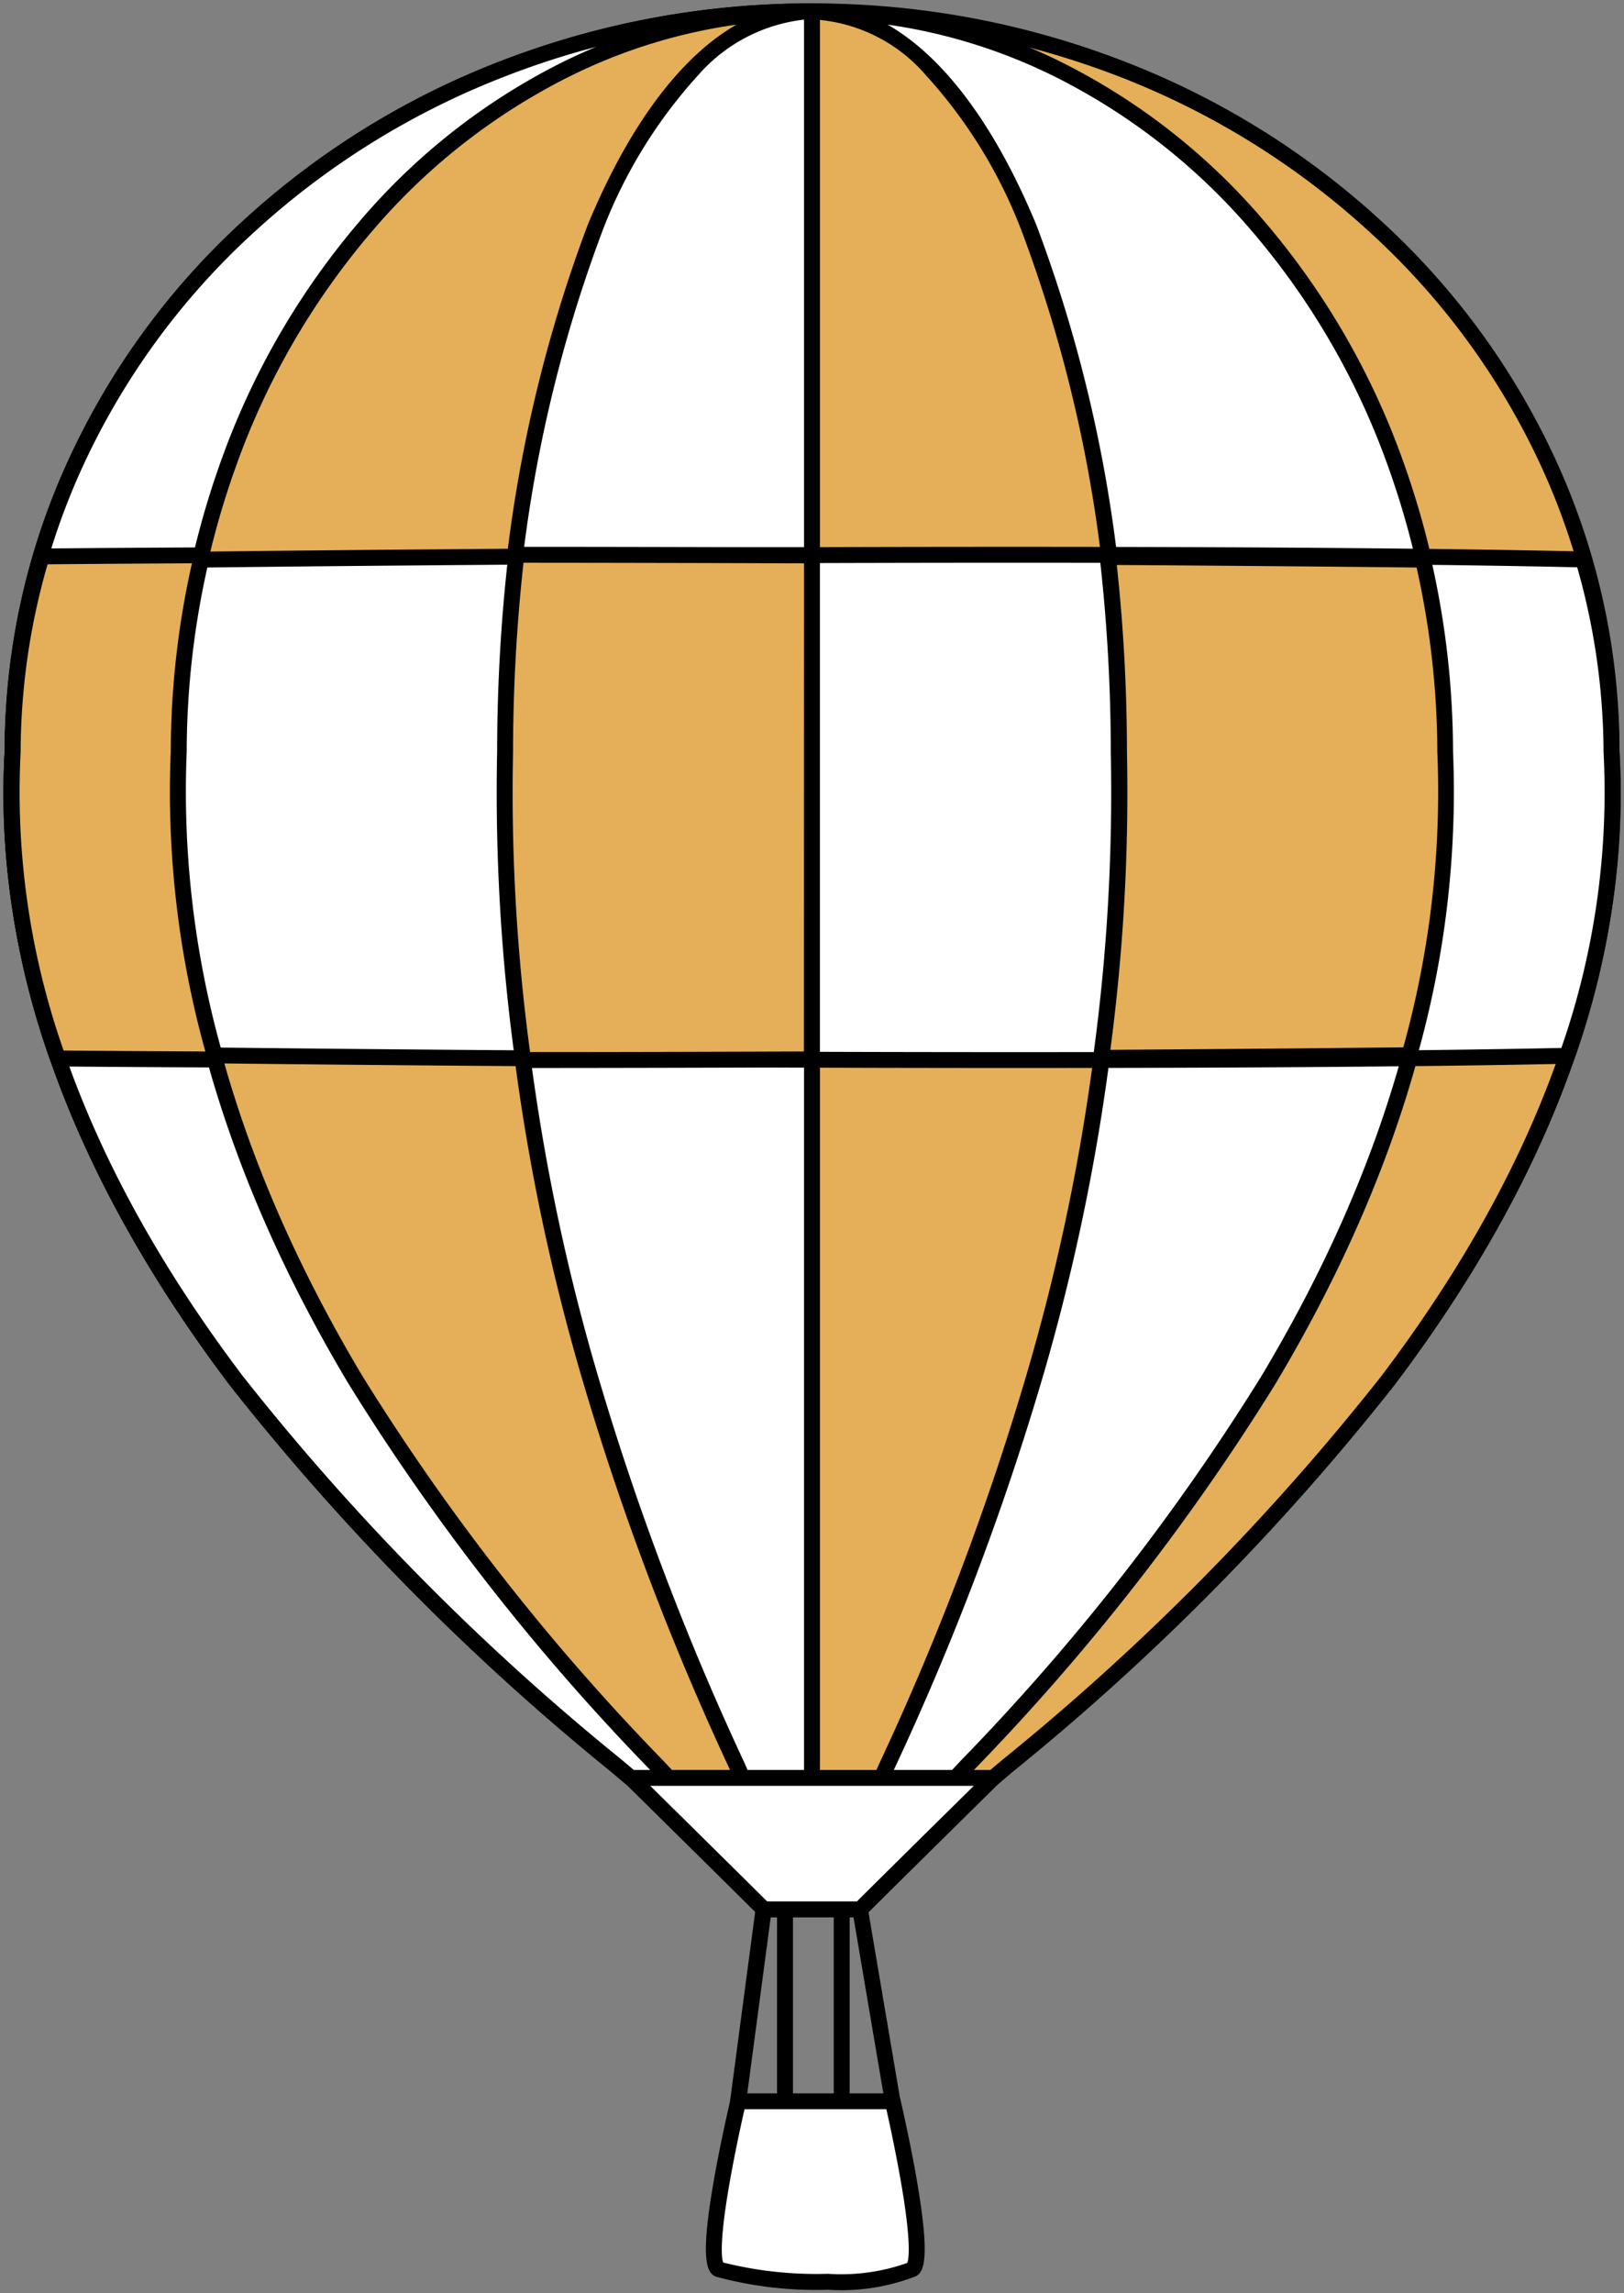 <svg xmlns="http://www.w3.org/2000/svg" id="グループ_1230" width="51" height="71.997" data-name="グループ 1230"><rect width="100%" height="100%" fill="#808080" stroke="none"/><defs><clipPath id="clip-path"><path id="長方形_4936" d="M0 0h51v71.997H0z" data-name="長方形 4936" style="fill:none"/></clipPath><style>.cls-3{fill:#fff}.cls-4{fill:#e4af58}</style></defs><path id="パス_21719" d="M21.059 48.181a.25.25 0 0 1-.246-.208l-.986-5.816h-2.6l-.774 5.807a.25.25 0 1 1-.5-.066l.8-6.024a.25.25 0 0 1 .248-.217h3.028a.25.25 0 0 1 .246.208l1.021 6.024a.25.25 0 0 1-.247.292Z" data-name="パス 21719" transform="translate(6.977 18.041)"/><path id="線_505" d="M0 6.876a.25.25 0 0 1-.25-.25V0A.25.25 0 0 1 0-.25.25.25 0 0 1 .25 0v6.626a.25.25 0 0 1-.25.25Z" data-name="線 505" transform="translate(24.652 59.466)"/><path id="線_506" d="M0 6.876a.25.25 0 0 1-.25-.25V0A.25.25 0 0 1 0-.25.25.25 0 0 1 .25 0v6.626a.25.25 0 0 1-.25.25Z" data-name="線 506" transform="translate(26.433 59.466)"/><g id="グループ_1227" data-name="グループ 1227"><g id="グループ_1226" data-name="グループ 1226" style="clip-path:url(#clip-path)"><path id="パス_21720" d="M21.289 46.119s1.154 4.929.607 5.276c-1.021.642-5.244.385-6.065 0-.579-.273.607-5.276.607-5.276Z" class="cls-3" data-name="パス 21720" transform="translate(6.746 19.854)"/><path id="パス_21721" d="M16.437 45.869h4.852a.25.25 0 0 1 .243.193c0 .012.293 1.254.512 2.522.432 2.506.219 2.874-.015 3.022a6.444 6.444 0 0 1-2.779.43 11.982 11.982 0 0 1-3.526-.415c-.259-.122-.5-.465-.054-3.01.223-1.277.521-2.538.524-2.55a.25.25 0 0 1 .243-.192Zm4.653.5h-4.455a49.028 49.028 0 0 0-.444 2.167c-.375 2.092-.263 2.558-.225 2.645a12.078 12.078 0 0 0 3.284.354 6.19 6.19 0 0 0 2.493-.341c.035-.072.164-.508-.215-2.655a49.996 49.996 0 0 0-.439-2.17Z" data-name="パス 21721" transform="translate(6.746 19.854)"/><path id="パス_21722" d="M50.5 23.487C50.5 10.654 39.257.25 25.392.25S.29 10.654.29 23.487C-.614 38.9 14.3 51.124 19.7 55.712h11.381C36.481 51.124 51.4 38.9 50.5 23.487" class="cls-4" data-name="パス 21722" transform="translate(.108 .108)"/><path id="パス_21723" d="M25.392 0a26.936 26.936 0 0 1 9.863 1.843 25.47 25.47 0 0 1 8.058 5.029 23.4 23.4 0 0 1 5.438 7.466 21.866 21.866 0 0 1 2 9.141c.379 6.5-2 13.2-7.07 19.906A76.78 76.78 0 0 1 31.67 55.541l-.426.362a.25.25 0 0 1-.162.059H19.7a.25.25 0 0 1-.162-.059l-.426-.362A76.78 76.78 0 0 1 7.11 43.386C2.039 36.675-.339 29.978.04 23.48a21.867 21.867 0 0 1 2-9.141 23.4 23.4 0 0 1 5.433-7.466 25.47 25.47 0 0 1 8.057-5.03A26.932 26.932 0 0 1 25.392 0Zm5.6 55.462.357-.3a76.339 76.339 0 0 0 11.93-12.075c5-6.616 7.344-13.2 6.97-19.583v-.015a21.369 21.369 0 0 0-1.95-8.941 22.9 22.9 0 0 0-5.326-7.308 24.973 24.973 0 0 0-7.9-4.931 26.8 26.8 0 0 0-19.36 0 24.972 24.972 0 0 0-7.9 4.931 22.9 22.9 0 0 0-5.323 7.306 21.369 21.369 0 0 0-1.95 8.941s0 .01 0 .015C.165 29.88 2.51 36.469 7.509 43.085a76.339 76.339 0 0 0 11.93 12.075l.357.3Z" data-name="パス 21723" transform="translate(.108 .108)"/><path id="パス_21724" d="M25.393.25C14.411.25 5.507 10.654 5.507 23.487 4.791 38.9 16.609 51.124 20.887 55.712H19.7C14.3 51.124-.614 38.9.289 23.487.289 10.654 11.528.25 25.393.25" class="cls-3" data-name="パス 21724" transform="translate(.107 .108)"/><path id="パス_21725" d="M25.393 0a.25.25 0 1 1 0 .5 17.083 17.083 0 0 0-7.629 1.8 19.714 19.714 0 0 0-6.242 4.918 23.46 23.46 0 0 0-4.217 7.309 26.241 26.241 0 0 0-1.548 8.96s0 .008 0 .012c-.3 6.389 1.562 12.985 5.524 19.606a70.765 70.765 0 0 0 9.448 12.073l.34.364a.25.25 0 0 1-.183.42H19.7a.25.25 0 0 1-.162-.059l-.429-.364a76.794 76.794 0 0 1-12-12.155C2.039 36.673-.34 29.977.039 23.48a21.866 21.866 0 0 1 2-9.141 23.4 23.4 0 0 1 5.433-7.466 25.47 25.47 0 0 1 8.058-5.03A26.936 26.936 0 0 1 25.393 0ZM5.257 23.481a26.739 26.739 0 0 1 1.578-9.124 23.958 23.958 0 0 1 4.307-7.464 20.211 20.211 0 0 1 6.4-5.042q.529-.262 1.068-.487a26.1 26.1 0 0 0-2.9.944 24.973 24.973 0 0 0-7.9 4.931 22.9 22.9 0 0 0-5.322 7.307 21.369 21.369 0 0 0-1.95 8.941s0 .01 0 .015c-.374 6.378 1.971 12.965 6.969 19.58a76.352 76.352 0 0 0 11.929 12.075l.36.305h.516a70.969 70.969 0 0 1-9.459-12.1c-4.014-6.705-5.896-13.394-5.596-19.881Z" data-name="パス 21725" transform="translate(.107 .108)"/><path id="パス_21726" d="M17.826.25c10.982 0 19.885 10.4 19.885 23.237.717 15.412-11.1 27.637-15.379 32.225H20.01c2.073-4.588 7.8-16.813 7.453-32.225C27.463 10.654 23.149.25 17.826.25" class="cls-3" data-name="パス 21726" transform="translate(7.674 .108)"/><path id="パス_21727" d="M17.826 0a17.579 17.579 0 0 1 7.851 1.852 20.211 20.211 0 0 1 6.4 5.042 23.958 23.958 0 0 1 4.307 7.464 26.738 26.738 0 0 1 1.578 9.124c.3 6.487-1.582 13.176-5.595 19.88a71.21 71.21 0 0 1-9.512 12.157l-.34.364a.25.25 0 0 1-.183.08H20.01a.25.25 0 0 1-.228-.353l.165-.364a86.373 86.373 0 0 0 4.582-12.081 65.368 65.368 0 0 0 2.684-19.671s0 0 0-.006a44.032 44.032 0 0 0-2.8-16.335 15.416 15.416 0 0 0-3.011-4.9A5.043 5.043 0 0 0 17.826.5a.25.25 0 0 1 0-.5Zm4.4 55.462.266-.285A70.765 70.765 0 0 0 31.937 43.1c3.963-6.616 5.822-13.212 5.525-19.6v-.012a26.241 26.241 0 0 0-1.548-8.96A23.459 23.459 0 0 0 31.7 7.219 19.714 19.714 0 0 0 25.455 2.3 17.238 17.238 0 0 0 20.2.665c1.766 1.013 3.377 3.164 4.676 6.3a44.536 44.536 0 0 1 2.842 16.524 65.867 65.867 0 0 1-2.7 19.818A86.826 86.826 0 0 1 20.4 55.451v.011Z" data-name="パス 21727" transform="translate(7.674 .108)"/><path id="パス_21728" d="M20.731 55.712h-2.185c-2.073-4.588-7.8-16.813-7.453-32.225C11.094 10.653 15.408.25 20.731.25Z" class="cls-3" data-name="パス 21728" transform="translate(4.769 .108)"/><path id="パス_21729" d="M20.731 55.962h-2.185a.25.25 0 0 1-.228-.147l-.165-.364A86.828 86.828 0 0 1 13.547 43.3a65.866 65.866 0 0 1-2.7-19.818A44.536 44.536 0 0 1 13.685 6.96C15.547 2.472 18.049 0 20.731 0a.25.25 0 0 1 .25.25v55.462a.25.25 0 0 1-.25.25Zm-2.023-.5h1.773V.508a5.184 5.184 0 0 0-3.323 1.743 15.414 15.414 0 0 0-3.011 4.9 44.032 44.032 0 0 0-2.8 16.336s0 0 0 .006a65.368 65.368 0 0 0 2.684 19.671 86.374 86.374 0 0 0 4.582 12.081Z" data-name="パス 21729" transform="translate(4.769 .108)"/><path id="パス_21730" d="M13.849 39.021s3.35 3.3 4.176 4.128h3.027c.825-.825 4.176-4.128 4.176-4.128Z" class="cls-3" data-name="パス 21730" transform="translate(5.962 16.798)"/><path id="パス_21731" d="M13.849 38.771h11.378a.25.25 0 0 1 .176.428c-.034.033-3.359 3.312-4.174 4.127a.25.25 0 0 1-.177.073h-3.027a.25.25 0 0 1-.177-.073c-.815-.815-4.141-4.094-4.174-4.127a.25.25 0 0 1 .176-.428Zm10.769.5H14.459c.9.89 2.953 2.914 3.67 3.628h2.82c.716-.714 2.767-2.738 3.669-3.628Z" data-name="パス 21731" transform="translate(5.962 16.798)"/><path id="パス_21732" d="M1.154 12.395a21.6 21.6 0 0 0-.864 5.959 24.606 24.606 0 0 0 1.37 9.476c12.462.183 35.8.326 47.441.076a24.659 24.659 0 0 0 1.399-9.552 21.613 21.613 0 0 0-.884-6.031c-11.616-.27-35.955-.123-48.462.072" class="cls-3" data-name="パス 21732" transform="translate(.108 5.242)"/><path id="パス_21733" d="M31.721 11.927c7.7 0 13.718.049 17.9.147a.25.25 0 0 1 .234.18 21.947 21.947 0 0 1 .894 6.093 24.976 24.976 0 0 1-1.408 9.64.25.25 0 0 1-.231.168c-4.149.089-9.985.134-17.345.134-11.66 0-23.5-.113-30.1-.21a.25.25 0 0 1-.233-.169A24.929 24.929 0 0 1 .04 18.347a21.951 21.951 0 0 1 .874-6.021.25.25 0 0 1 .237-.181c6.612-.101 18.586-.218 30.57-.218Zm17.7.642c-4.167-.094-10.12-.142-17.7-.142-11.869 0-23.729.115-30.377.215a21.385 21.385 0 0 0-.8 5.712s0 .01 0 .015a24.373 24.373 0 0 0 1.3 9.214c6.632.1 18.367.208 29.921.208 7.254 0 13.026-.044 17.16-.131a24.421 24.421 0 0 0 1.325-9.291s0-.01 0-.015a21.382 21.382 0 0 0-.828-5.785Z" data-name="パス 21733" transform="translate(.108 5.242)"/><path id="パス_21734" d="M.29 18.347a21.581 21.581 0 0 1 .91-6.124c1.568-.014 3.254-.026 5.037-.034a26.844 26.844 0 0 0-.73 6.158 30.6 30.6 0 0 0 1.164 9.67 990.445 990.445 0 0 1-4.959-.031A24.716 24.716 0 0 1 .29 18.347" class="cls-4" data-name="パス 21734" transform="translate(.108 5.247)"/><path id="パス_21735" d="M6.235 11.939a.25.25 0 0 1 .243.307 26.693 26.693 0 0 0-.723 6.1s0 .008 0 .012a30.1 30.1 0 0 0 1.156 9.592.25.25 0 0 1-.242.317c-1.556-.006-3.178-.017-4.959-.031a.25.25 0 0 1-.234-.168A25.037 25.037 0 0 1 .04 18.34a21.908 21.908 0 0 1 .919-6.187.25.25 0 0 1 .238-.179c1.554-.014 3.249-.026 5.038-.034Zm-.98 6.4a27.116 27.116 0 0 1 .665-5.9c-1.6.008-3.124.019-4.534.031a21.355 21.355 0 0 0-.846 5.877s0 .01 0 .015a24.479 24.479 0 0 0 1.35 9.375c1.587.013 3.048.022 4.451.029a30.44 30.44 0 0 1-1.086-9.424Z" data-name="パス 21735" transform="translate(.108 5.247)"/><path id="パス_21736" d="M11.448 12.176c3.051 0 6.183.009 9.282.02v15.823c-3.028.011-6.088.019-9.072.02a61.849 61.849 0 0 1-.565-9.686 54.519 54.519 0 0 1 .355-6.177" class="cls-4" data-name="パス 21736" transform="translate(4.769 5.242)"/><path id="パス_21737" d="M11.448 11.926c2.93 0 6.054.008 9.283.02a.25.25 0 0 1 .249.25v15.823a.25.25 0 0 1-.249.25c-3.152.012-6.2.019-9.073.02a.25.25 0 0 1-.248-.217 61.621 61.621 0 0 1-.567-9.722 55 55 0 0 1 .356-6.2.25.25 0 0 1 .249-.224Zm9.032.519c-3.059-.011-6.02-.017-8.809-.019a54.442 54.442 0 0 0-.328 5.927s0 0 0 .006a60.963 60.963 0 0 0 .534 9.43c2.728 0 5.62-.008 8.6-.019Z" data-name="パス 21737" transform="translate(4.769 5.242)"/><path id="パス_21738" d="M24.383 12.224c3.6.024 6.972.053 9.9.084a26.936 26.936 0 0 1 .7 6.024 30.548 30.548 0 0 1-1.127 9.537c-2.872.03-6.164.059-9.677.082a61.908 61.908 0 0 0 .556-9.619 54.381 54.381 0 0 0-.348-6.108" class="cls-4" data-name="パス 21738" transform="translate(10.407 5.262)"/><path id="パス_21739" d="M24.383 11.974c3.657.025 6.987.053 9.9.084a.25.25 0 0 1 .241.194 27.3 27.3 0 0 1 .7 6.074 30.547 30.547 0 0 1-1.136 9.609.25.25 0 0 1-.239.184c-3.112.033-6.368.06-9.678.082a.25.25 0 0 1-.249-.283 61.176 61.176 0 0 0 .554-9.58s0 0 0-.006a54.371 54.371 0 0 0-.346-6.08.25.25 0 0 1 .248-.278Zm9.7.582c-2.788-.03-5.954-.057-9.418-.08a54.81 54.81 0 0 1 .318 5.853 61.473 61.473 0 0 1-.521 9.37c3.143-.021 6.236-.047 9.2-.078a29.96 29.96 0 0 0 1.069-9.277s0-.008 0-.012a26.735 26.735 0 0 0-.651-5.776Z" data-name="パス 21739" transform="translate(10.407 5.262)"/></g></g></svg>